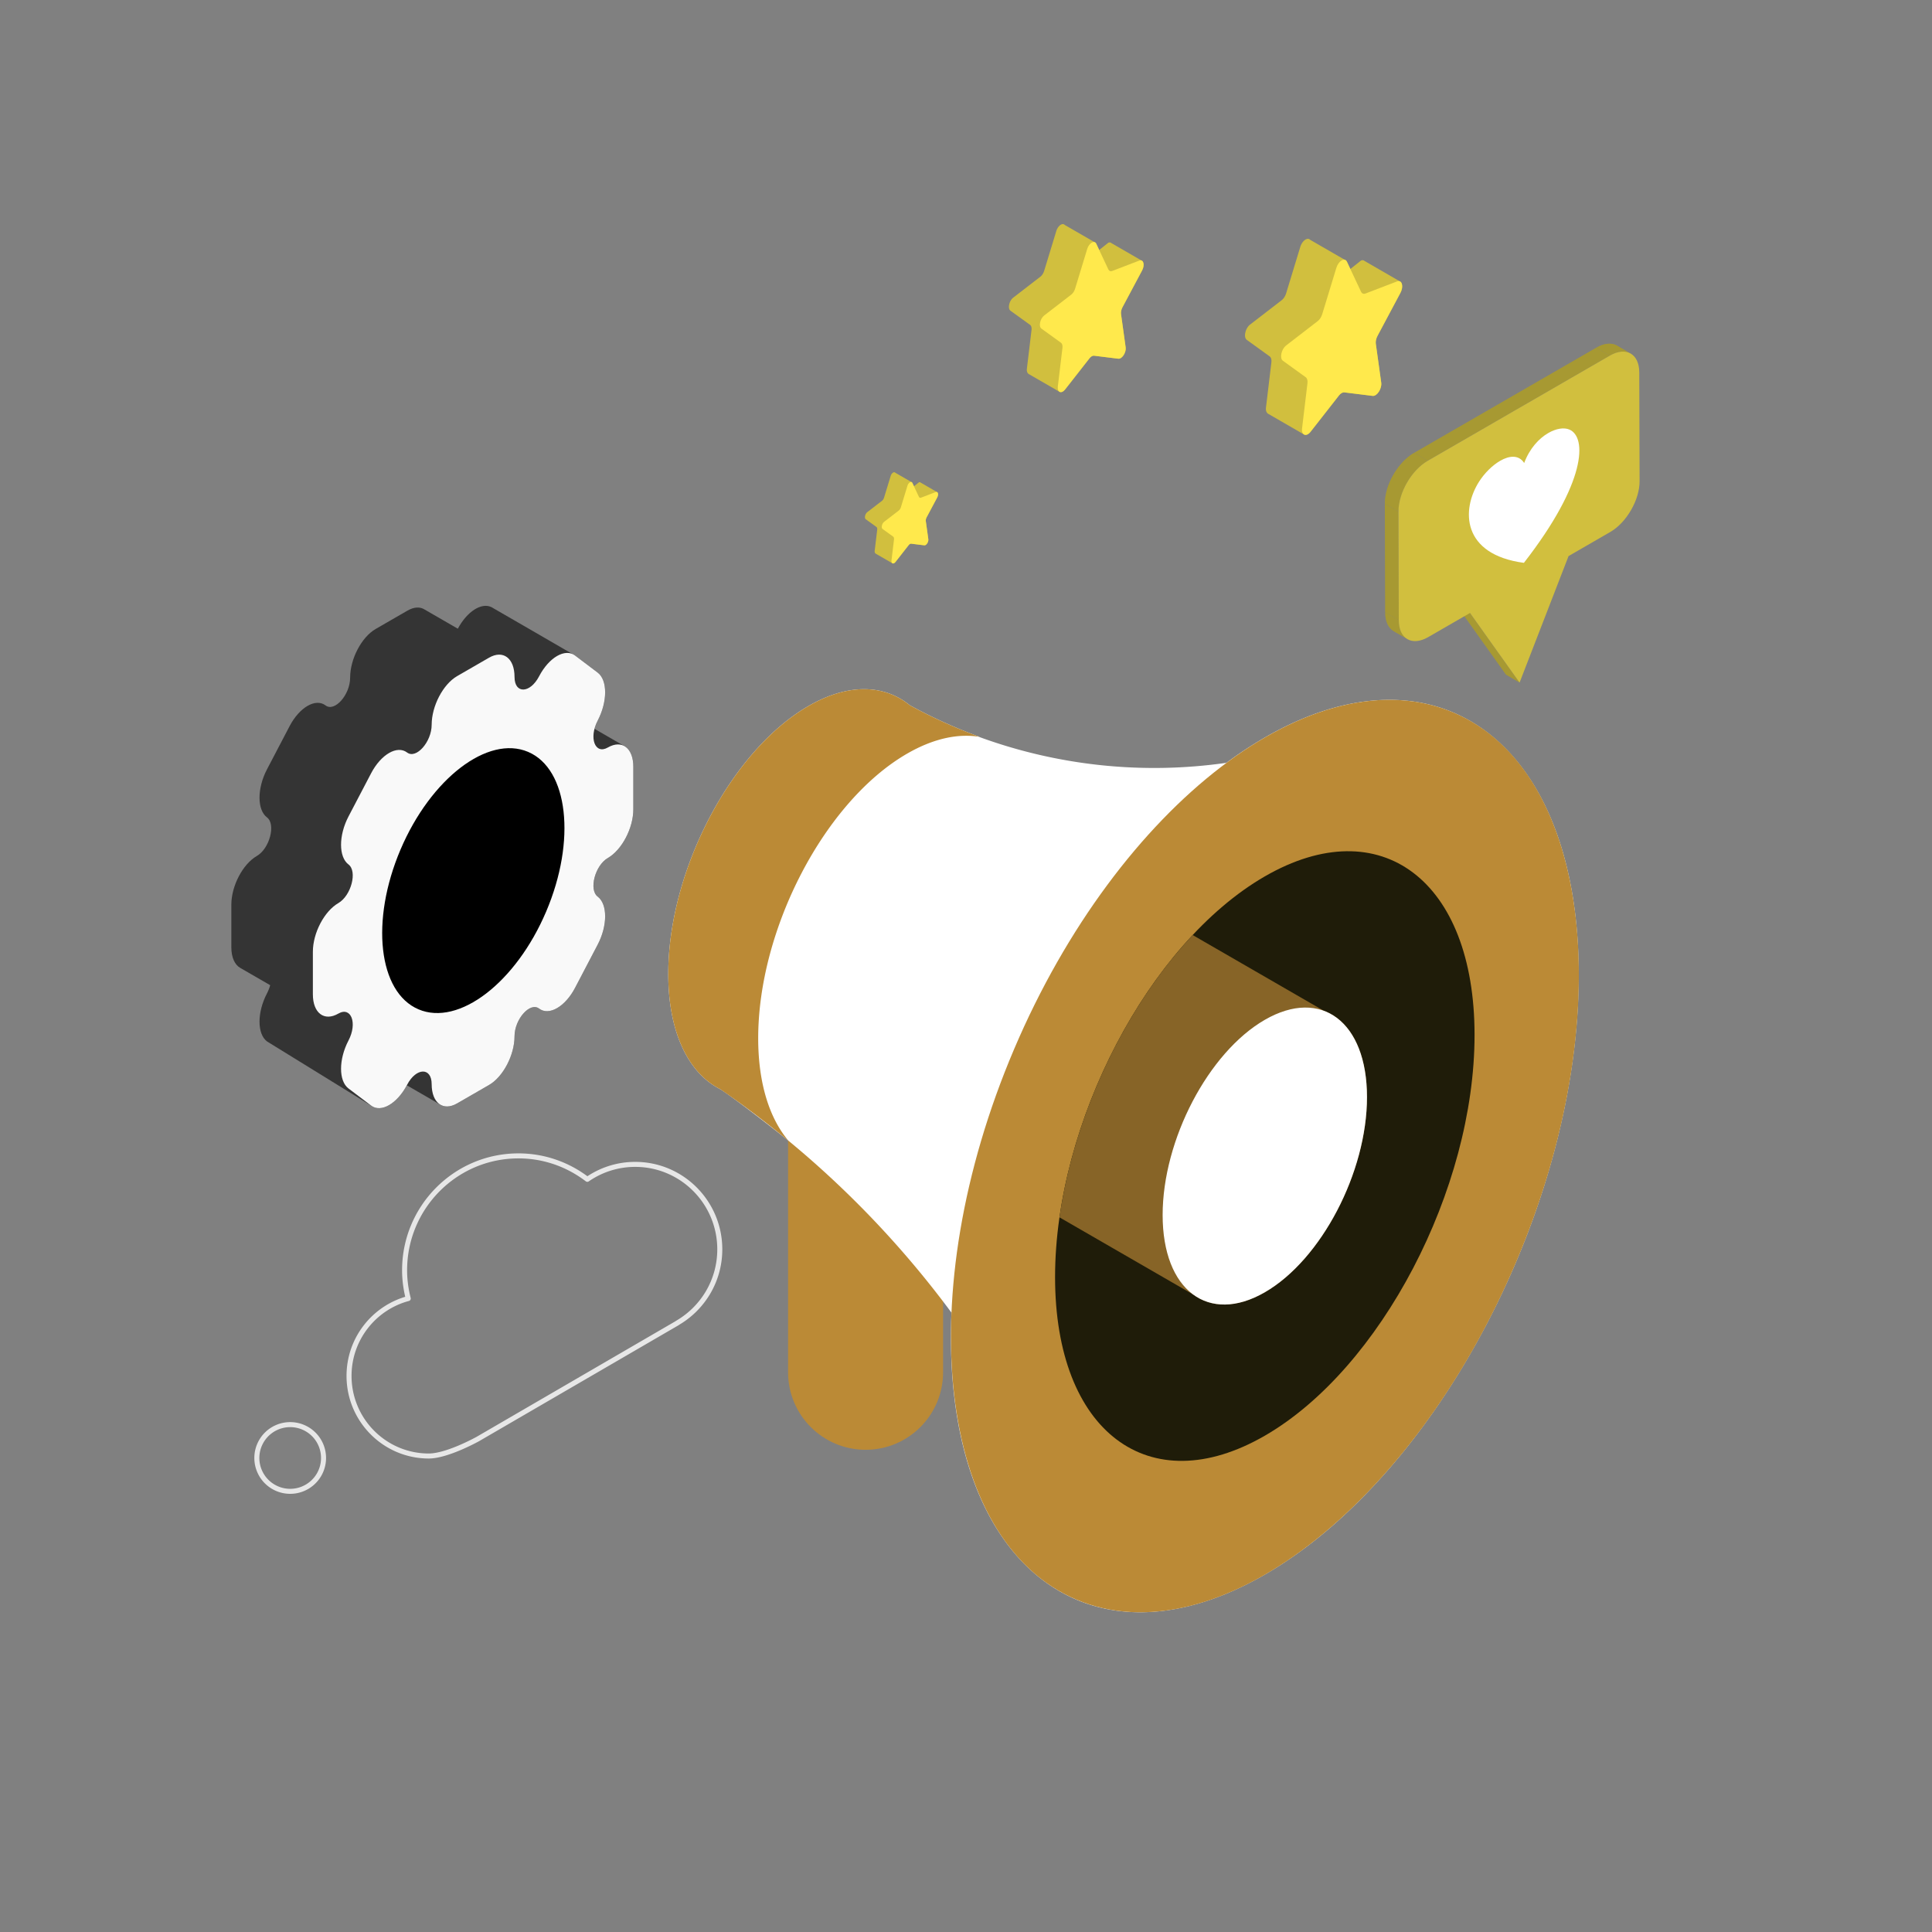 <svg xmlns="http://www.w3.org/2000/svg" width="500" height="500" fill="none"><rect width="100%" height="100%" fill="#808080" stroke="none"/><path fill="#343434" d="m161.475 193.025-7.623-4.407c.18-.688.452-1.402.826-2.12 2.575-4.918 2.575-10.483 0-12.431l-5.842-4.416c-.168-.127-21.674-12.54-21.674-12.54v.002c-2.562-1.225-6.281 1.117-8.674 5.595l-8.552-4.938c-1.174-.768-2.744-.746-4.468.25l-8.261 4.769c-3.641 2.102-6.592 7.74-6.592 12.595 0 4.423-4.01 8.952-6.355 7.179-2.574-1.945-6.748.464-9.322 5.383l-5.843 11.163c-2.574 4.918-2.574 10.483 0 12.43 2.344 1.773.684 8.078-2.631 9.993-3.642 2.103-6.592 7.741-6.592 12.595v11.017c0 2.651.882 4.519 2.276 5.327v.002l7.776 4.492c-.18.686-.452 1.4-.827 2.118-2.574 4.918-2.574 10.482 0 12.43L96.46 286.39c2.564 1.396 6.384-.948 8.825-5.516l8.775 5.071v-.002c1.149.627 2.628.552 4.246-.382l8.262-4.77c3.641-2.102 6.592-7.74 6.592-12.595 0-4.422 4.01-8.952 6.354-7.179 2.574 1.946 6.749-.464 9.323-5.382l5.842-11.163c2.575-4.919 2.575-10.483 0-12.431-2.344-1.773-.684-8.077 2.632-9.993 3.641-2.102 6.592-7.74 6.592-12.595v-11.017c0-2.75-.946-4.656-2.427-5.411Z"/><path fill="#F9F9F9" d="M157.31 193.45c-3.315 1.916-4.977-2.473-2.631-6.953 2.574-4.918 2.574-10.482 0-12.43l-5.843-4.416c-2.574-1.946-6.748.464-9.322 5.382-2.347 4.48-6.355 4.581-6.355.159 0-4.855-2.95-7.086-6.592-4.984l-8.261 4.769c-3.641 2.102-6.592 7.741-6.592 12.595 0 4.423-4.01 8.952-6.354 7.179-2.575-1.945-6.75.464-9.323 5.383l-5.843 11.163c-2.574 4.918-2.574 10.483 0 12.43 2.344 1.773.684 8.078-2.631 9.993-3.641 2.103-6.592 7.741-6.592 12.596v11.016c0 4.855 2.95 7.086 6.592 4.984 3.316-1.914 4.977 2.473 2.631 6.953-2.574 4.918-2.574 10.483 0 12.43l5.843 4.417c2.574 1.945 6.748-.465 9.323-5.383 2.344-4.48 6.354-4.581 6.354-.158 0 4.854 2.951 7.085 6.592 4.983l8.261-4.769c3.642-2.102 6.592-7.74 6.592-12.595 0-4.423 4.01-8.952 6.355-7.179 2.574 1.945 6.748-.464 9.322-5.383l5.843-11.163c2.574-4.918 2.574-10.483 0-12.43-2.344-1.773-.684-8.078 2.631-9.993 3.642-2.102 6.592-7.741 6.592-12.595v-11.017c0-4.855-2.95-7.086-6.592-4.984Z"/><path fill="#000" d="M141.342 235.923c7.83-18.399 5.739-36.906-4.67-41.336-10.409-4.43-25.195 6.895-33.025 25.295-7.83 18.399-5.74 36.906 4.67 41.336 10.409 4.43 25.195-6.895 33.025-25.295Z"/><path fill="#D1BF3E" d="M295.572 69.997c.546-1.026.495-2.077.045-2.467a.638.638 0 0 0-.214-.123l-7.77-4.488c-.192-.18-.46-.236-.791-.11l-2.367 1.885-.759-1.61c-.117-.252-.291-.391-.492-.438l-7.667-4.428a.643.643 0 0 0-.355-.205h-.001c-.615-.122-1.478.621-1.837 1.796l-3.135 10.28c-.19.625-.558 1.195-.985 1.523l-7.011 5.406c-1.073.827-1.501 2.833-.724 3.394l5.073 3.665c.308.223.449.72.376 1.327l-1.198 10c-.096.805.187 1.267.577 1.454l7.875 4.549c.382.206.94.026 1.451-.629l6.271-8.016c.381-.487.837-.75 1.218-.703l6.271.776c.959.119 2.081-1.616 1.898-2.935l-1.198-8.618c-.073-.524.068-1.183.376-1.761l5.073-9.524Z"/><path fill="#FFE94C" d="m283.715 63.083 3.135 6.66c.19.405.559.55.985.386l7.011-2.689c1.073-.412 1.502 1.1.725 2.557l-5.074 9.522c-.308.578-.448 1.237-.376 1.761l1.198 8.618c.183 1.32-.939 3.054-1.898 2.935l-6.27-.776c-.381-.047-.836.216-1.218.703l-6.271 8.016c-.96 1.227-2.082.788-1.898-.743l1.198-10c.072-.608-.068-1.104-.377-1.328l-5.073-3.664c-.776-.56-.348-2.567.726-3.395l7.011-5.406c.426-.328.794-.897.985-1.522l3.135-10.28c.479-1.573 1.866-2.374 2.346-1.355Z"/><path fill="#D1BF3E" d="M362.423 75.805c.637-1.197.577-2.423.051-2.878a.726.726 0 0 0-.249-.144l-9.067-5.238c-.224-.21-.537-.275-.922-.127l-2.764 2.2-.884-1.88c-.138-.293-.34-.456-.575-.51l-8.947-5.168a.75.75 0 0 0-.414-.239h-.001c-.718-.143-1.725.725-2.144 2.095l-3.658 11.997c-.222.73-.652 1.394-1.149 1.777l-8.182 6.308c-1.252.965-1.752 3.306-.845 3.961l5.92 4.277c.359.26.523.84.439 1.548l-1.398 11.671c-.112.939.218 1.477.673 1.695l9.19 5.309c.446.241 1.096.03 1.693-.734l7.318-9.354c.445-.568.976-.875 1.421-.82l7.317.905c1.12.138 2.429-1.886 2.215-3.425l-1.398-10.057c-.084-.611.08-1.38.44-2.055l5.92-11.114Z"/><path fill="#FFE94C" d="m348.586 67.738 3.658 7.772c.222.472.652.64 1.149.45l8.182-3.138c1.252-.48 1.752 1.283.846 2.984l-5.92 11.112c-.36.675-.524 1.443-.44 2.055l1.398 10.057c.214 1.539-1.095 3.563-2.215 3.424l-7.317-.905c-.444-.055-.975.252-1.421.82l-7.318 9.355c-1.12 1.431-2.429.919-2.215-.867l1.398-11.67c.085-.71-.079-1.289-.439-1.55l-5.92-4.276c-.906-.654-.406-2.995.847-3.96l8.181-6.31c.498-.382.927-1.047 1.149-1.776l3.659-11.997c.56-1.835 2.178-2.77 2.738-1.58Z"/><path fill="#D1BF3E" d="M242.555 128.729c.297-.557.269-1.128.025-1.339a.343.343 0 0 0-.117-.067l-4.217-2.437c-.105-.097-.251-.128-.43-.059l-1.285 1.023-.412-.874c-.064-.137-.158-.213-.267-.238l-4.163-2.404a.35.35 0 0 0-.193-.111c-.334-.067-.803.337-.997.975l-1.702 5.581c-.103.339-.303.648-.535.827l-3.806 2.934c-.582.449-.815 1.539-.393 1.843l2.754 1.99c.167.121.244.39.204.72l-.65 5.43c-.052.436.101.687.313.788l4.275 2.47c.208.112.51.014.788-.341l3.405-4.352c.206-.264.454-.407.661-.382l3.404.421c.521.065 1.13-.877 1.03-1.593l-.65-4.679c-.039-.284.037-.642.204-.956l2.754-5.17Z"/><path fill="#FFE94C" d="m236.118 124.976 1.702 3.616c.104.22.303.298.535.209l3.806-1.46c.583-.223.815.597.394 1.388l-2.755 5.17c-.167.314-.243.671-.204.956l.65 4.679c.1.716-.509 1.657-1.03 1.593l-3.404-.421c-.207-.026-.454.117-.661.382l-3.405 4.351c-.521.667-1.13.428-1.03-.403l.65-5.429c.039-.33-.037-.6-.204-.721l-2.754-1.989c-.422-.304-.189-1.394.393-1.843l3.807-2.935c.231-.178.431-.487.534-.827l1.702-5.581c.261-.853 1.014-1.288 1.274-.735Z"/><path fill="#A79932" d="m393.261 176.649-3.523-2.049-12.828-18.015 3.524 2.049 12.827 18.015Zm25.243-87.192 3.524 2.05c-1.384-.806-3.297-.688-5.41.529l-3.523-2.05c2.112-1.216 4.025-1.334 5.409-.529Z"/><mask id="a" width="10" height="5" x="413" y="88" maskUnits="userSpaceOnUse" style="mask-type:luminance"><path fill="#fff" d="m418.504 89.457 3.524 2.05c-1.384-.806-3.297-.688-5.41.529l-3.523-2.05c2.112-1.216 4.025-1.334 5.409-.529Z"/></mask><g fill="#A79932" mask="url(#a)"><path d="m416.618 92.037-3.523-2.05c1.66-.958 3.198-1.234 4.446-.917l3.523 2.049c-1.248-.317-2.786-.041-4.446.918Zm4.45-.917-3.523-2.05c.344.086.665.217.959.39l3.523 2.048a3.757 3.757 0 0 0-.959-.389Z"/></g><path fill="#A79932" d="m364.219 165.401-3.524-2.049c-1.366-.796-2.211-2.483-2.216-4.88l3.523 2.049c.005 2.397.851 4.089 2.217 4.88Z"/><mask id="b" width="7" height="8" x="358" y="158" maskUnits="userSpaceOnUse" style="mask-type:luminance"><path fill="#fff" d="m364.218 165.402-3.523-2.049c-1.366-.796-2.212-2.483-2.216-4.88l3.523 2.049c.004 2.397.85 4.089 2.216 4.88Z"/></mask><g mask="url(#b)"><path fill="#A79932" d="m364.218 165.402-3.523-2.049c-1.366-.796-2.212-2.483-2.216-4.88l3.523 2.049c.004 2.397.85 4.089 2.216 4.88Z"/></g><path fill="#A79932" d="m361.998 160.524-3.523-2.049-.082-28.152 3.528 2.049.077 28.152Zm7.499-41.282-3.523-2.049 47.121-27.207 3.524 2.05-47.122 27.206Z"/><path fill="#A79932" d="m361.921 132.373-3.523-2.049c-.014-4.831 3.378-10.706 7.58-13.131l3.524 2.049c-4.207 2.425-7.599 8.3-7.581 13.131Z"/><mask id="c" width="12" height="16" x="358" y="117" maskUnits="userSpaceOnUse" style="mask-type:luminance"><path fill="#fff" d="m361.921 132.373-3.523-2.049c-.014-4.831 3.378-10.706 7.58-13.131l3.524 2.049c-4.207 2.425-7.599 8.3-7.581 13.131Z"/></mask><g fill="#A79932" mask="url(#c)"><path d="m361.92 132.372-3.523-2.048c-.005-2.294.755-4.822 2.008-7.106l3.524 2.049c-1.258 2.279-2.018 4.812-2.009 7.105Zm2.004-7.11-3.523-2.049c1.384-2.524 3.365-4.749 5.572-6.025l3.524 2.049c-2.203 1.276-4.188 3.501-5.573 6.025Z"/></g><path fill="#D1BF3E" d="M416.618 92.034c4.198-2.424 7.613-.48 7.626 4.351l.082 28.152c.013 4.826-3.379 10.706-7.576 13.13l-10.806 6.242-12.678 32.743-12.828-18.016-10.805 6.238c-4.202 2.424-7.617.475-7.631-4.347l-.081-28.152c-.014-4.826 3.379-10.706 7.581-13.13l47.116-27.21Z"/><path fill="#fff" d="M388.236 119.261c-2.035 1.176-4.062 3.202-5.455 5.391-4.609 7.237-4.545 18.848 11.602 21.014 16.215-20.856 16.342-32.575 11.755-34.502-1.388-.583-3.41-.276-5.441.9-2.411 1.389-4.835 3.994-6.241 7.757-1.389-2.148-3.809-1.953-6.22-.56Z"/><path fill="#BB8A36" d="M224.012 375.202c-11.077 0-20.056-8.98-20.056-20.056V256.87c0-11.077 8.98-20.056 20.056-20.056 11.077 0 20.056 8.981 20.056 20.056v98.276c0 11.077-8.981 20.056-20.056 20.056Z"/><path fill="#fff" d="M327.333 190.866a105.472 105.472 0 0 0-9.946 6.551 131.707 131.707 0 0 1-64.121-6.75c.089.013.179.022.268.037a132.525 132.525 0 0 1-18.073-8.184c-6.607-5.393-15.908-5.766-26.22.186-20.045 11.573-36.294 42.62-36.294 69.347 0 15.214 5.27 25.739 13.504 29.856 3.587 2.278 15.19 11.328 17.645 13.361l-.041-.052a251.83 251.83 0 0 1 42.18 44.49c-.091 2.138-.14 4.266-.14 6.382 0 59.823 36.372 87.321 81.239 61.416 44.867-25.904 81.24-95.4 81.24-155.223 0-59.823-36.375-87.319-81.241-61.417Z"/><path fill="#BB8A36" d="M392.288 326.817c26.973-63.383 19.771-127.136-16.088-142.396-35.858-15.26-86.793 23.752-113.767 87.135-26.973 63.384-19.77 127.137 16.088 142.397 35.858 15.259 86.793-23.752 113.767-87.136Z"/><path fill="#1F1C09" d="M381.614 267.846c0 39.972-24.303 86.407-54.281 103.715-29.979 17.309-54.282-1.064-54.282-41.036s24.303-86.405 54.282-103.715c29.978-17.307 54.281 1.064 54.281 41.036Z"/><path fill="#BB8A36" d="M196.22 268.695c0-28.388 17.26-61.367 38.552-73.659 6.811-3.933 13.207-5.26 18.762-4.332a132.647 132.647 0 0 1-18.073-8.184c-6.607-5.393-15.908-5.766-26.22.187-20.045 11.574-36.294 42.62-36.294 69.348 0 15.213 5.27 25.738 13.504 29.856 6.099 4.191 11.972 8.664 17.645 13.36-4.938-5.792-7.876-14.876-7.876-26.576Z"/><path fill="#876427" d="m342.642 261.609-33.983-19.621c-17.4 18.545-30.624 46.219-34.465 73.061l34.627 19.991c4.77 3.485 11.302 3.565 18.512-.597 14.605-8.431 26.443-31.053 26.443-50.524 0-11.861-4.397-19.808-11.134-22.31Z"/><path fill="#fff" d="M353.775 283.919c0 19.473-11.84 42.093-26.443 50.524-14.603 8.431-26.443-.518-26.443-19.991s11.84-42.093 26.443-50.524c14.603-8.431 26.443.518 26.443 19.991Z"/><path stroke="#E7E7E7" stroke-linecap="round" stroke-linejoin="round" stroke-miterlimit="10" stroke-width="1.298" d="M186.28 323.331c0-12.146-9.802-21.991-21.892-21.991-4.6 0-8.864 1.432-12.388 3.867-4.953-3.79-11.116-6.066-17.822-6.066-16.275 0-29.469 13.253-29.469 29.602 0 2.53.349 4.973.944 7.317-8.817 2.361-15.322 10.415-15.322 20.016 0 11.453 9.243 20.737 20.645 20.737 4.809 0 12.731-4.426 12.731-4.426l51.598-29.99-.016-.014c6.562-3.798 10.991-10.899 10.991-19.052ZM75.102 385.952a8.63 8.63 0 1 0 0-17.261 8.63 8.63 0 0 0 0 17.261Z"/></svg>